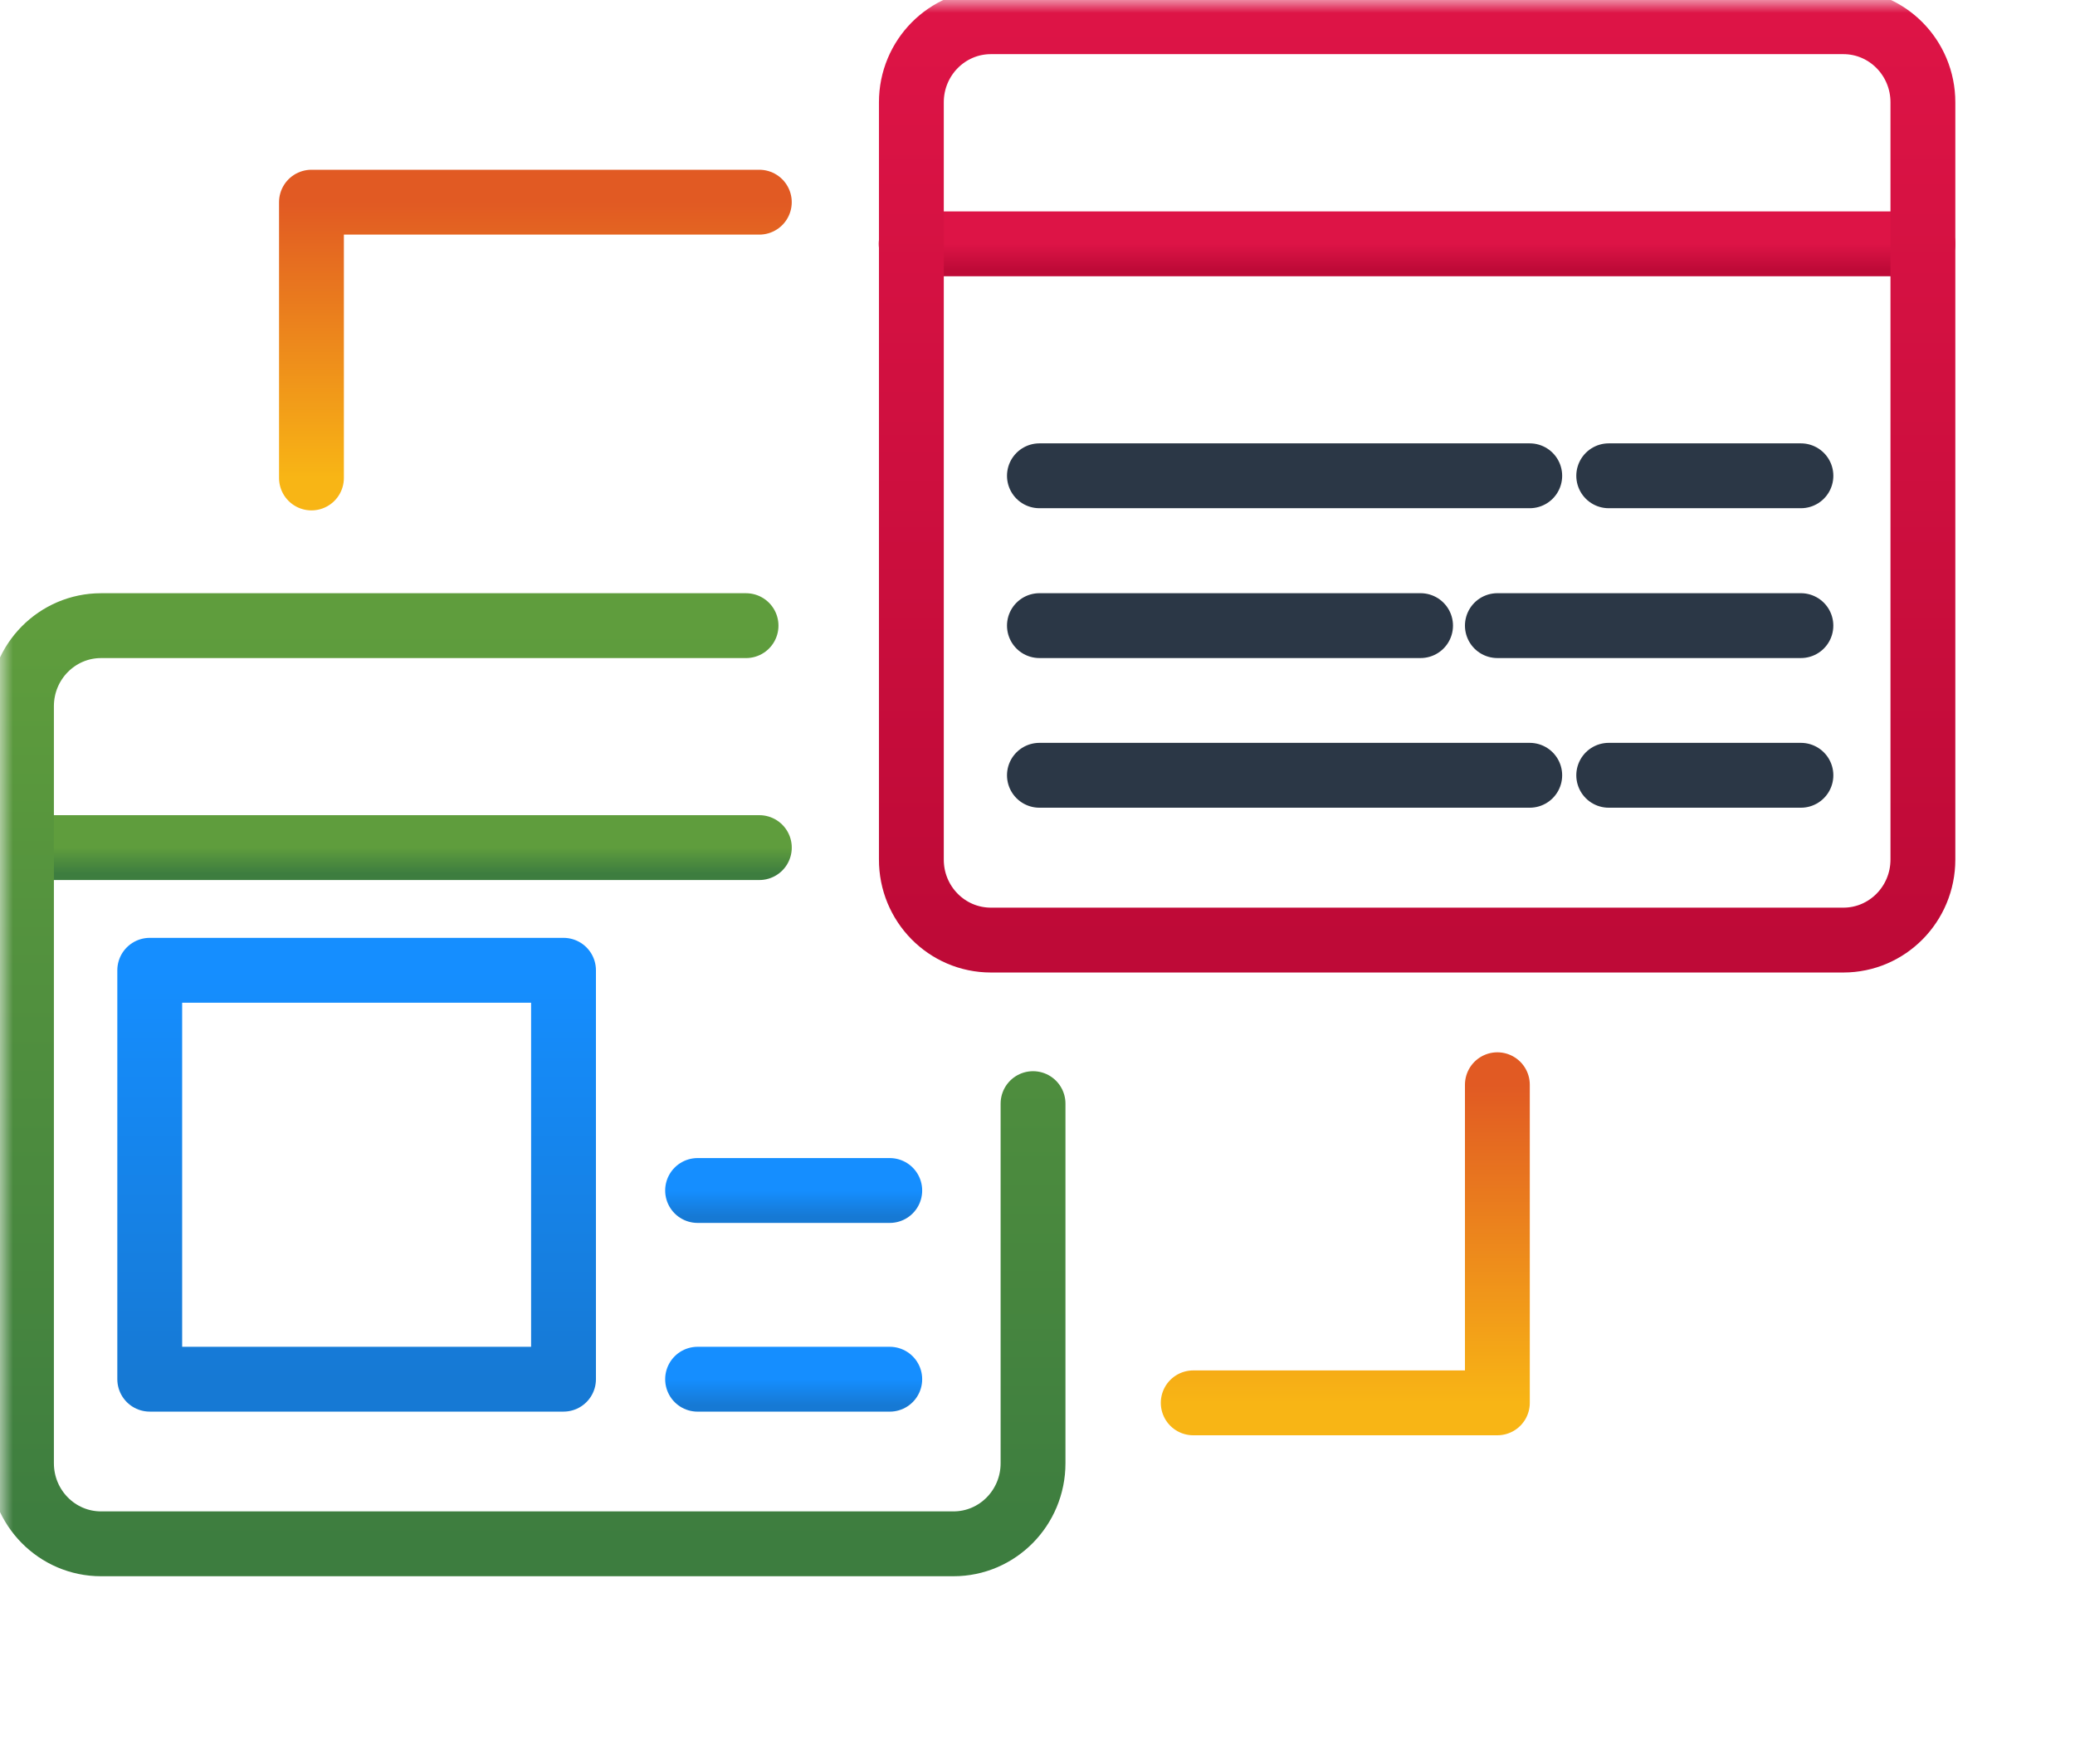 <svg viewBox="0 0 80 68" fill="none" xmlns="http://www.w3.org/2000/svg">
<mask id="mask0_192_1378" style="mask-type:luminance" maskUnits="userSpaceOnUse" x="0" y="0" width="80" height="68">
<path d="M80 0H0V68H80V0Z" fill="white"/>
</mask>
<g mask="url(#mask0_192_1378)">
<path d="M0.828 32.674H29.276" stroke="url(#paint0_linear_192_1378)" stroke-width="2.5" stroke-miterlimit="10" stroke-linecap="round" stroke-linejoin="round"/>
<path d="M28.763 24.118H3.896C2.201 24.118 0.828 25.508 0.828 27.224V56.406C0.828 58.122 2.201 59.512 3.896 59.512H36.76C38.455 59.512 39.828 58.122 39.828 56.406V42.543" stroke="url(#paint1_linear_192_1378)" stroke-width="2.5" stroke-miterlimit="10" stroke-linecap="round" stroke-linejoin="round"/>
<path d="M26.895 45.892H34.304" stroke="url(#paint2_linear_192_1378)" stroke-width="2.5" stroke-miterlimit="10" stroke-linecap="round" stroke-linejoin="round"/>
<path d="M26.895 53.167H34.304" stroke="url(#paint3_linear_192_1378)" stroke-width="2.5" stroke-miterlimit="10" stroke-linecap="round" stroke-linejoin="round"/>
<path d="M21.726 37.403H5.773V53.166H21.726V37.403Z" stroke="url(#paint4_linear_192_1378)" stroke-width="2.5" stroke-miterlimit="10" stroke-linecap="round" stroke-linejoin="round"/>
<path d="M35.129 9.4H74.137" stroke="url(#paint5_linear_192_1378)" stroke-width="2.5" stroke-miterlimit="10" stroke-linecap="round" stroke-linejoin="round"/>
<path d="M38.205 36.239H71.068C72.763 36.239 74.136 34.849 74.136 33.133V3.943C74.136 2.227 72.763 0.837 71.068 0.837H38.205C36.51 0.837 35.137 2.227 35.137 3.943V33.125C35.129 34.841 36.501 36.239 38.205 36.239Z" stroke="url(#paint6_linear_192_1378)" stroke-width="2.5" stroke-miterlimit="10" stroke-linecap="round" stroke-linejoin="round"/>
<path d="M62.023 18.341H69.433" stroke="#2B3746" stroke-width="2.5" stroke-miterlimit="10" stroke-linecap="round"/>
<path d="M40.074 18.341H58.978" stroke="#2B3746" stroke-width="2.5" stroke-miterlimit="10" stroke-linecap="round"/>
<path d="M57.73 24.117H69.432" stroke="#2B3746" stroke-width="2.5" stroke-miterlimit="10" stroke-linecap="round"/>
<path d="M40.074 24.117H54.769" stroke="#2B3746" stroke-width="2.5" stroke-miterlimit="10" stroke-linecap="round"/>
<path d="M62.023 29.886H69.433" stroke="#2B3746" stroke-width="2.5" stroke-miterlimit="10" stroke-linecap="round"/>
<path d="M40.074 29.886H58.978" stroke="#2B3746" stroke-width="2.5" stroke-miterlimit="10" stroke-linecap="round"/>
<path d="M12.008 18.425V7.794H29.275" stroke="url(#paint7_linear_192_1378)" stroke-width="2.5" stroke-miterlimit="10" stroke-linecap="round" stroke-linejoin="round"/>
<path d="M57.73 41.815V54.078H46.004" stroke="url(#paint8_linear_192_1378)" stroke-width="2.5" stroke-miterlimit="10" stroke-linecap="round" stroke-linejoin="round"/>
</g>
<defs>
<linearGradient id="paint0_linear_192_1378" x1="15.052" y1="32.674" x2="15.052" y2="33.674" gradientUnits="userSpaceOnUse">
<stop stop-color="#5F9D3D"/>
<stop offset="1" stop-color="#3D7D3F"/>
</linearGradient>
<linearGradient id="paint1_linear_192_1378" x1="20.328" y1="24.118" x2="20.328" y2="59.512" gradientUnits="userSpaceOnUse">
<stop stop-color="#5F9D3D"/>
<stop offset="1" stop-color="#3D7D3F"/>
</linearGradient>
<linearGradient id="paint2_linear_192_1378" x1="30.599" y1="45.892" x2="30.599" y2="46.892" gradientUnits="userSpaceOnUse">
<stop stop-color="#158EFF"/>
<stop offset="1" stop-color="#1679D4"/>
</linearGradient>
<linearGradient id="paint3_linear_192_1378" x1="30.599" y1="53.167" x2="30.599" y2="54.167" gradientUnits="userSpaceOnUse">
<stop stop-color="#158EFF"/>
<stop offset="1" stop-color="#1679D4"/>
</linearGradient>
<linearGradient id="paint4_linear_192_1378" x1="13.749" y1="37.403" x2="13.749" y2="53.166" gradientUnits="userSpaceOnUse">
<stop stop-color="#158EFF"/>
<stop offset="1" stop-color="#1679D4"/>
</linearGradient>
<linearGradient id="paint5_linear_192_1378" x1="54.633" y1="9.4" x2="54.633" y2="10.4" gradientUnits="userSpaceOnUse">
<stop stop-color="#DD1446"/>
<stop offset="1" stop-color="#BE0A37"/>
</linearGradient>
<linearGradient id="paint6_linear_192_1378" x1="54.636" y1="0.837" x2="54.636" y2="36.239" gradientUnits="userSpaceOnUse">
<stop stop-color="#DD1446"/>
<stop offset="1" stop-color="#BE0A37"/>
</linearGradient>
<linearGradient id="paint7_linear_192_1378" x1="20.641" y1="7.794" x2="20.641" y2="18.425" gradientUnits="userSpaceOnUse">
<stop stop-color="#E15A23"/>
<stop offset="1" stop-color="#F8B515"/>
</linearGradient>
<linearGradient id="paint8_linear_192_1378" x1="51.867" y1="41.815" x2="51.867" y2="54.078" gradientUnits="userSpaceOnUse">
<stop stop-color="#E15A23"/>
<stop offset="1" stop-color="#F8B515"/>
</linearGradient>
</defs>
</svg>
